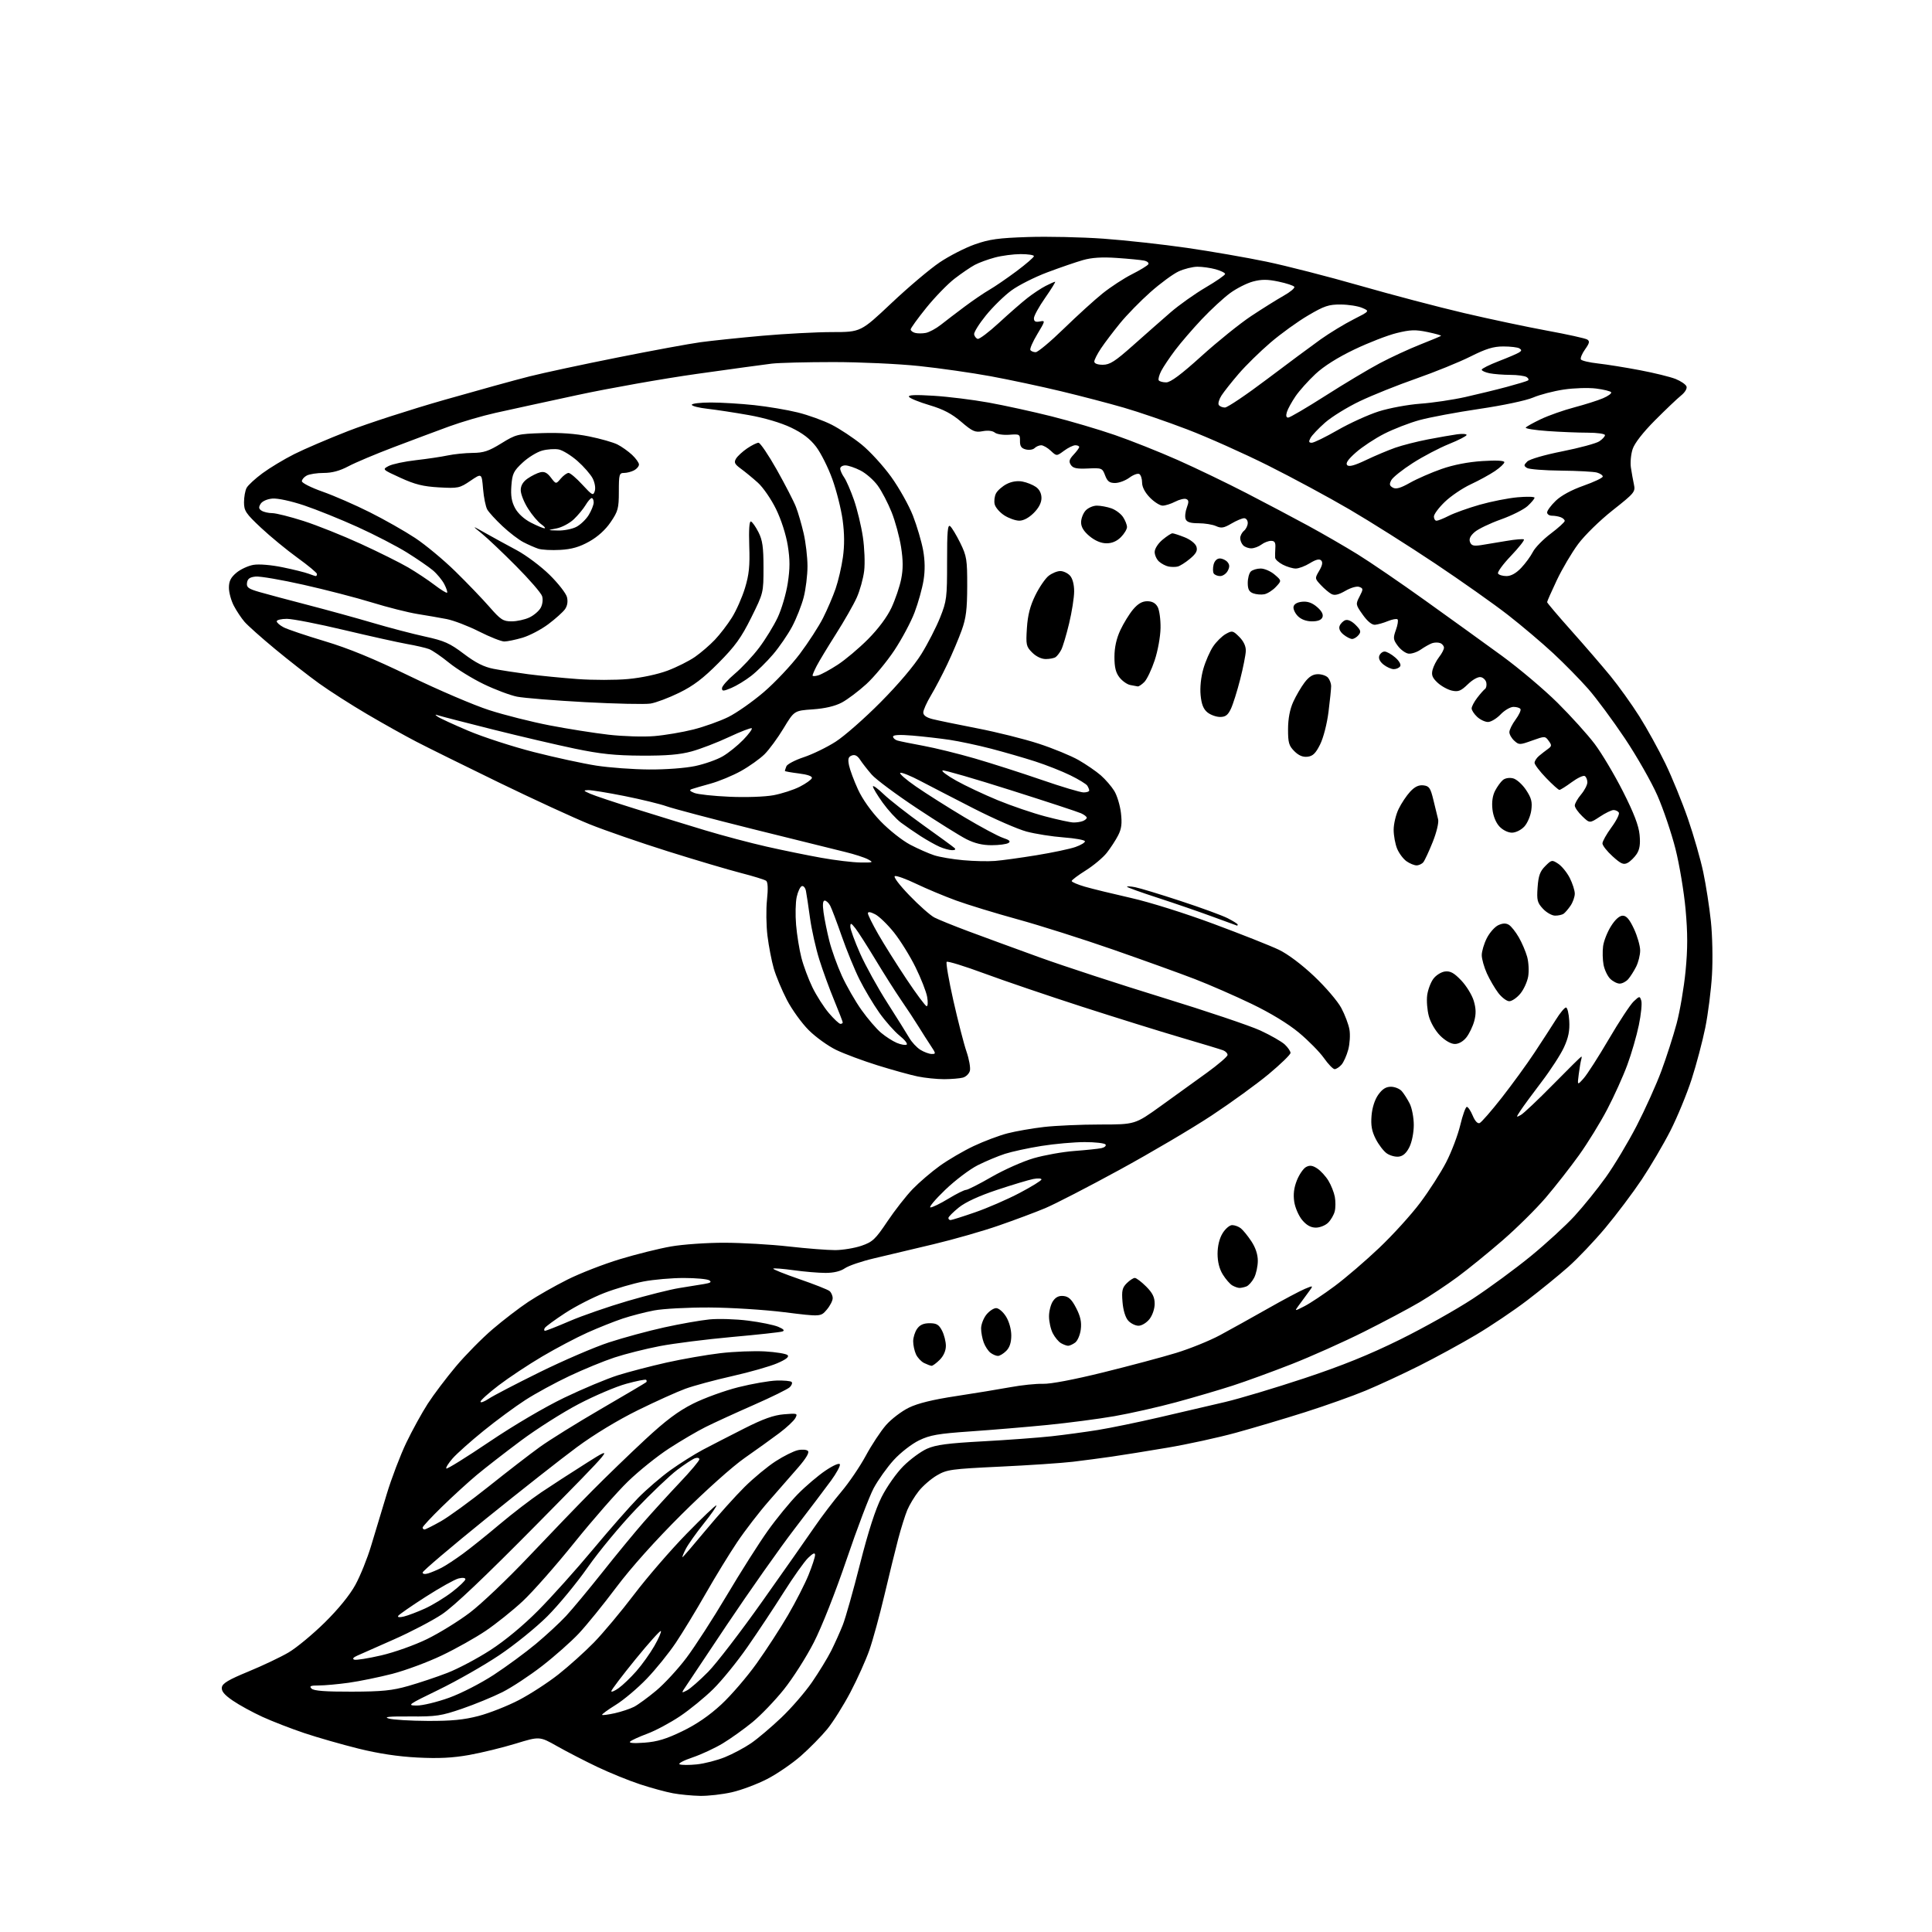 <?xml version="1.0" encoding="UTF-8" standalone="no"?>
<svg 
  version="1.1" 
  xmlns="http://www.w3.org/2000/svg" 
  xmlns:xlink="http://www.w3.org/1999/xlink" 
  xmlns:svg="http://www.w3.org/2000/svg"
  xmlns:rdf="http://www.w3.org/1999/02/22-rdf-syntax-ns#"
  xmlns:cc="http://creativecommons.org/ns#"
  xmlns:dc="http://purl.org/dc/elements/1.1/"
  viewBox="0 0 768 768"
  width="768"
  height="768"
>
<style>svg {background-color: white; }</style>"
<path stroke="none" fill="black" fill-rule="evenodd" d="M278.30,713.89C275.11,713.83 270.25,713.36 267.50,712.85C264.75,712.35 258.90,710.75 254.50,709.31C250.10,707.87 242.45,704.76 237.50,702.41C232.55,700.05 225.35,696.34 221.50,694.16C214.50,690.20 214.50,690.20 205.00,693.11C199.78,694.71 191.45,696.74 186.50,697.63C179.93,698.80 174.39,699.08 166.00,698.65C158.30,698.26 150.53,697.09 142.50,695.10C135.90,693.46 126.22,690.69 121.00,688.94C115.78,687.19 108.27,684.28 104.33,682.48C100.38,680.67 95.07,677.77 92.52,676.01C89.14,673.69 87.97,672.26 88.19,670.75C88.43,669.15 90.86,667.71 98.77,664.45C104.42,662.12 111.61,658.71 114.74,656.86C117.88,655.01 124.32,649.67 129.07,645.00C134.51,639.64 139.02,634.10 141.27,630.00C143.23,626.42 146.04,619.45 147.52,614.50C149.01,609.55 151.79,600.33 153.71,594.00C155.62,587.67 159.14,578.45 161.51,573.50C163.89,568.55 167.73,561.58 170.04,558.00C172.35,554.42 177.38,547.77 181.21,543.20C185.04,538.64 191.63,531.96 195.84,528.37C200.05,524.77 206.43,519.88 210.00,517.51C213.57,515.14 220.58,511.15 225.57,508.66C230.55,506.16 239.93,502.51 246.41,500.55C252.89,498.58 262.03,496.31 266.73,495.49C271.42,494.67 280.94,494.00 287.88,494.01C294.82,494.02 306.35,494.68 313.50,495.49C320.65,496.30 328.98,496.95 332.00,496.94C335.02,496.92 339.73,496.14 342.45,495.21C346.89,493.68 347.97,492.66 352.77,485.50C355.72,481.10 360.25,475.32 362.82,472.66C365.39,470.00 370.24,465.85 373.59,463.44C376.94,461.03 383.01,457.48 387.09,455.56C391.16,453.64 397.20,451.37 400.50,450.52C403.80,449.67 410.32,448.53 415.00,447.99C419.68,447.46 429.73,447.01 437.35,447.01C451.20,447.00 451.20,447.00 461.35,439.71C466.93,435.70 475.20,429.74 479.72,426.46C484.25,423.18 487.96,419.99 487.97,419.36C487.99,418.73 487.21,417.91 486.25,417.53C485.29,417.15 477.75,414.87 469.50,412.45C461.25,410.03 443.48,404.49 430.00,400.14C416.52,395.78 399.08,389.85 391.24,386.95C383.40,384.05 376.69,381.98 376.32,382.35C375.96,382.71 377.15,389.65 378.98,397.76C380.81,405.86 383.15,414.98 384.19,418.00C385.23,421.02 385.84,424.46 385.55,425.63C385.26,426.80 384.00,428.03 382.76,428.37C381.52,428.70 378.16,428.98 375.30,428.99C372.44,428.99 367.71,428.51 364.80,427.91C361.88,427.31 354.72,425.32 348.87,423.50C343.03,421.68 335.60,418.91 332.37,417.35C329.14,415.78 324.24,412.26 321.48,409.50C318.72,406.75 314.82,401.35 312.82,397.50C310.82,393.65 308.47,388.02 307.59,385.00C306.72,381.98 305.59,376.12 305.08,372.00C304.58,367.88 304.49,361.45 304.89,357.71C305.36,353.28 305.24,350.65 304.56,350.13C303.98,349.69 299.45,348.29 294.50,347.02C289.55,345.75 276.50,341.88 265.50,338.42C254.50,334.96 240.50,330.12 234.39,327.66C228.28,325.20 212.08,317.74 198.39,311.09C184.70,304.43 169.90,297.12 165.50,294.83C161.10,292.55 152.32,287.65 146.00,283.93C139.68,280.22 131.07,274.71 126.88,271.70C122.69,268.68 114.81,262.53 109.38,258.03C103.95,253.54 98.46,248.65 97.20,247.18C95.93,245.71 94.01,242.83 92.95,240.79C91.88,238.75 91.00,235.53 91.00,233.63C91.00,231.03 91.73,229.56 93.97,227.68C95.60,226.31 98.65,224.90 100.75,224.54C102.99,224.16 107.82,224.57 112.38,225.51C116.67,226.39 121.29,227.54 122.66,228.06C124.02,228.58 125.33,229.00 125.57,229.00C125.80,229.00 126.00,228.62 126.00,228.16C126.00,227.70 122.51,224.80 118.25,221.72C113.99,218.64 107.46,213.27 103.75,209.79C97.71,204.13 97.00,203.07 97.00,199.67C97.00,197.58 97.46,195.00 98.03,193.94C98.60,192.88 101.44,190.26 104.34,188.12C107.25,185.97 112.93,182.55 116.96,180.52C121.00,178.49 130.64,174.36 138.40,171.34C146.15,168.32 163.30,162.77 176.50,159.00C189.70,155.23 205.00,151.00 210.50,149.62C216.00,148.23 231.75,144.85 245.50,142.11C259.25,139.36 274.10,136.63 278.50,136.03C282.90,135.43 293.93,134.28 303.00,133.47C312.07,132.67 324.60,132.01 330.83,132.01C342.16,132.00 342.16,132.00 354.39,120.47C361.12,114.12 369.74,106.84 373.56,104.28C377.37,101.72 383.64,98.51 387.49,97.15C393.30,95.10 396.93,94.60 408.65,94.22C416.43,93.96 429.93,94.26 438.65,94.88C447.37,95.51 462.29,97.15 471.81,98.53C481.33,99.91 495.56,102.38 503.44,104.02C511.31,105.66 528.05,109.95 540.63,113.56C553.21,117.17 571.83,122.07 582.00,124.45C592.17,126.83 607.05,129.98 615.05,131.45C623.05,132.92 630.20,134.50 630.94,134.96C632.02,135.63 631.85,136.41 630.08,138.89C628.87,140.59 628.13,142.40 628.43,142.89C628.74,143.39 631.81,144.11 635.25,144.49C638.69,144.87 646.17,146.07 651.89,147.16C657.60,148.24 663.97,149.81 666.06,150.64C668.14,151.47 670.10,152.81 670.40,153.60C670.73,154.45 669.82,155.96 668.23,157.24C666.73,158.45 662.06,162.89 657.86,167.11C653.11,171.89 649.76,176.19 649.00,178.51C648.32,180.56 648.01,183.87 648.31,185.87C648.60,187.86 649.15,190.88 649.51,192.57C650.15,195.50 649.75,195.98 641.08,202.83C635.98,206.86 629.95,212.75 627.35,216.25C624.79,219.69 620.97,226.17 618.85,230.65C616.73,235.13 615.00,239.05 615.00,239.36C615.00,239.66 619.33,244.77 624.63,250.71C629.92,256.64 636.93,264.77 640.21,268.77C643.48,272.77 648.64,279.97 651.67,284.77C654.70,289.57 659.35,298.00 662.01,303.50C664.67,309.00 668.71,318.90 670.99,325.50C673.27,332.10 676.01,341.64 677.07,346.69C678.14,351.75 679.50,360.52 680.10,366.19C680.71,371.92 680.90,381.39 680.54,387.50C680.19,393.55 678.99,402.98 677.89,408.46C676.78,413.94 674.33,423.20 672.44,429.04C670.55,434.88 666.76,444.07 664.02,449.47C661.27,454.86 656.14,463.60 652.61,468.89C649.08,474.17 642.58,482.81 638.17,488.08C633.76,493.35 627.08,500.38 623.32,503.69C619.57,507.01 612.23,512.98 607.00,516.97C601.77,520.96 592.66,527.09 586.75,530.60C580.84,534.11 570.66,539.66 564.12,542.94C557.58,546.22 548.02,550.65 542.87,552.79C537.71,554.94 526.88,558.79 518.79,561.36C510.70,563.93 498.32,567.61 491.29,569.54C484.25,571.47 471.98,574.15 464.00,575.49C456.02,576.84 446.12,578.43 442.00,579.02C437.88,579.62 430.90,580.54 426.50,581.07C422.10,581.59 409.09,582.47 397.59,583.01C378.05,583.94 376.39,584.17 372.43,586.49C370.10,587.85 366.85,590.67 365.21,592.74C363.57,594.81 361.53,598.19 360.66,600.26C359.80,602.33 358.17,607.51 357.05,611.76C355.93,616.02 353.46,626.07 351.57,634.09C349.67,642.12 346.98,651.95 345.59,655.93C344.20,659.92 340.80,667.47 338.04,672.72C335.28,677.96 331.13,684.56 328.82,687.38C326.51,690.19 321.80,694.98 318.37,698.00C314.93,701.02 308.88,705.17 304.93,707.20C300.97,709.24 294.67,711.60 290.92,712.45C287.17,713.30 281.49,713.95 278.30,713.89zM277.00,701.37C280.02,701.06 285.05,699.77 288.17,698.50C291.29,697.24 295.98,694.73 298.59,692.94C301.21,691.14 306.59,686.58 310.56,682.81C314.54,679.04 320.02,672.70 322.76,668.73C325.50,664.75 328.93,659.15 330.38,656.27C331.83,653.39 333.91,648.75 335.02,645.96C336.12,643.17 339.21,632.23 341.88,621.67C345.15,608.78 347.97,600.03 350.45,595.10C352.52,591.00 356.33,585.58 359.09,582.82C361.81,580.10 366.05,576.98 368.51,575.89C372.05,574.33 376.73,573.71 390.75,572.95C400.51,572.42 412.77,571.51 418.00,570.94C423.23,570.36 431.55,569.23 436.50,568.43C441.45,567.63 452.48,565.36 461.00,563.38C469.52,561.41 481.23,558.68 487.00,557.32C492.77,555.96 506.95,551.71 518.50,547.88C533.54,542.88 544.32,538.52 556.50,532.51C565.85,527.90 578.90,520.57 585.50,516.24C592.10,511.90 602.46,504.29 608.53,499.32C614.59,494.35 622.41,487.19 625.89,483.39C629.38,479.60 634.97,472.68 638.32,468.00C641.67,463.32 647.20,454.10 650.61,447.50C654.01,440.90 658.43,431.10 660.42,425.72C662.42,420.34 665.14,411.87 666.48,406.89C667.81,401.91 669.41,392.51 670.04,386.00C670.90,377.11 670.90,370.99 670.04,361.46C669.40,354.48 667.60,343.67 666.03,337.45C664.45,331.22 661.24,321.71 658.88,316.31C656.52,310.91 650.67,300.65 645.89,293.50C641.10,286.35 634.56,277.51 631.34,273.85C628.13,270.19 621.90,263.85 617.50,259.75C613.10,255.66 605.00,248.79 599.50,244.50C594.00,240.21 580.95,230.99 570.50,224.01C560.05,217.03 544.75,207.37 536.50,202.54C528.25,197.71 513.62,189.82 504.00,185.01C494.38,180.20 479.98,173.77 472.00,170.72C464.02,167.66 452.68,163.77 446.79,162.07C440.90,160.36 429.65,157.42 421.79,155.53C413.93,153.64 401.35,150.96 393.84,149.57C386.33,148.19 373.51,146.36 365.34,145.50C357.18,144.64 341.85,143.93 331.28,143.93C320.71,143.93 309.68,144.21 306.78,144.55C303.88,144.90 290.48,146.73 277.00,148.63C263.52,150.53 242.15,154.32 229.50,157.04C216.85,159.77 202.22,162.95 197.00,164.12C191.78,165.28 183.45,167.72 178.50,169.53C173.55,171.34 163.64,175.05 156.48,177.77C149.31,180.49 141.22,183.90 138.48,185.36C135.09,187.16 131.99,188.00 128.69,188.00C126.04,188.00 123.00,188.47 121.93,189.04C120.87,189.60 120.00,190.62 120.00,191.30C120.00,191.98 123.71,193.85 128.25,195.45C132.79,197.05 141.22,200.73 147.00,203.63C152.78,206.52 160.88,211.12 165.00,213.84C169.12,216.56 176.33,222.55 181.02,227.15C185.71,231.74 191.80,238.09 194.56,241.25C199.03,246.37 200.00,247.00 203.39,247.00C205.48,247.00 208.66,246.30 210.45,245.45C212.25,244.60 214.27,242.86 214.96,241.57C215.68,240.23 215.91,238.28 215.49,236.97C215.09,235.72 210.43,230.33 205.13,225.01C199.84,219.68 193.70,213.86 191.50,212.08C187.50,208.83 187.50,208.83 193.00,211.93C196.03,213.63 201.59,216.68 205.38,218.70C209.16,220.73 215.05,225.14 218.47,228.51C221.89,231.88 225.00,235.86 225.38,237.36C225.81,239.10 225.54,240.82 224.61,242.15C223.81,243.28 220.84,245.96 218.00,248.09C215.16,250.23 210.54,252.65 207.74,253.49C204.93,254.32 201.66,255.00 200.46,255.00C199.27,255.00 194.75,253.21 190.42,251.02C186.09,248.83 180.28,246.61 177.52,246.08C174.76,245.55 169.52,244.64 165.87,244.06C162.22,243.47 154.13,241.43 147.89,239.51C141.65,237.59 129.40,234.42 120.67,232.46C111.94,230.49 103.38,229.03 101.65,229.19C99.30,229.42 98.42,230.05 98.19,231.66C97.93,233.50 98.69,234.06 103.19,235.36C106.11,236.20 114.80,238.52 122.50,240.52C130.20,242.52 141.79,245.71 148.26,247.62C154.72,249.53 164.03,251.97 168.95,253.04C176.61,254.71 178.81,255.69 184.38,259.91C189.08,263.47 192.35,265.12 196.19,265.87C199.11,266.43 205.32,267.40 210.00,268.01C214.68,268.62 223.50,269.49 229.62,269.94C235.73,270.38 244.78,270.38 249.72,269.92C255.01,269.43 261.44,268.06 265.36,266.59C269.03,265.21 273.93,262.75 276.26,261.13C278.59,259.51 282.14,256.46 284.15,254.34C286.16,252.23 289.22,248.25 290.94,245.50C292.67,242.75 295.01,237.47 296.14,233.76C297.77,228.40 298.12,224.97 297.84,217.01C297.63,210.64 297.86,207.11 298.50,207.30C299.05,207.47 300.40,209.38 301.50,211.55C303.11,214.73 303.50,217.48 303.50,225.59C303.50,235.66 303.49,235.71 298.62,245.52C294.64,253.53 292.24,256.86 285.62,263.53C279.51,269.68 275.64,272.62 270.00,275.38C265.88,277.40 260.75,279.33 258.60,279.68C256.46,280.03 244.76,279.77 232.60,279.12C220.45,278.46 208.25,277.48 205.50,276.93C202.75,276.37 196.79,274.13 192.26,271.94C187.73,269.75 181.53,265.92 178.48,263.44C175.43,260.96 171.87,258.52 170.57,258.03C169.26,257.53 165.34,256.62 161.85,256.01C158.36,255.39 147.09,252.89 136.81,250.45C126.54,248.00 116.30,246.00 114.06,246.00C111.83,246.00 110.00,246.44 110.00,246.97C110.00,247.51 111.26,248.60 112.79,249.39C114.33,250.19 121.64,252.65 129.04,254.87C138.57,257.72 148.49,261.80 163.00,268.83C174.28,274.30 188.45,280.36 194.50,282.30C200.55,284.25 211.35,286.97 218.50,288.35C225.65,289.73 236.20,291.40 241.94,292.06C247.69,292.72 255.85,292.97 260.09,292.61C264.33,292.26 271.33,291.07 275.65,289.98C279.97,288.88 286.20,286.66 289.50,285.03C292.80,283.40 299.14,278.95 303.60,275.14C308.05,271.33 314.48,264.51 317.90,259.98C321.31,255.45 325.49,248.99 327.19,245.63C328.89,242.26 331.13,237.03 332.17,234.00C333.22,230.98 334.52,225.38 335.06,221.57C335.73,216.82 335.70,212.12 334.96,206.69C334.36,202.32 332.51,194.99 330.85,190.41C329.20,185.83 326.29,180.05 324.41,177.58C321.98,174.41 319.05,172.17 314.41,169.95C310.39,168.04 303.88,166.11 297.67,165.01C292.07,164.02 284.69,162.89 281.25,162.50C277.81,162.12 275.00,161.40 275.00,160.90C275.00,160.41 278.39,160.00 282.54,160.00C286.69,160.00 294.45,160.47 299.79,161.04C305.13,161.61 312.93,162.92 317.12,163.96C321.30,164.99 327.38,167.19 330.62,168.84C333.85,170.49 339.20,174.03 342.50,176.71C345.80,179.38 351.08,185.16 354.24,189.54C357.40,193.92 361.30,200.88 362.91,205.00C364.51,209.12 366.33,215.28 366.95,218.69C367.70,222.86 367.76,226.76 367.12,230.69C366.61,233.88 365.01,239.61 363.57,243.41C362.14,247.22 358.50,254.03 355.49,258.56C352.48,263.08 347.48,269.10 344.38,271.94C341.27,274.77 336.88,278.08 334.62,279.28C331.91,280.71 327.97,281.64 323.11,281.98C315.72,282.50 315.72,282.50 311.49,289.50C309.17,293.35 305.75,298.00 303.91,299.83C302.06,301.65 297.84,304.66 294.53,306.50C291.21,308.34 285.80,310.58 282.50,311.49C279.20,312.40 275.82,313.38 275.00,313.67C273.89,314.06 274.16,314.47 276.00,315.21C277.38,315.77 283.68,316.45 290.00,316.72C296.57,317.01 304.07,316.75 307.50,316.11C310.80,315.49 315.49,313.97 317.92,312.73C320.36,311.48 322.52,309.94 322.73,309.31C322.97,308.58 321.06,307.90 317.56,307.46C314.50,307.08 312.00,306.63 312.00,306.47C312.00,306.30 312.26,305.48 312.59,304.63C312.91,303.79 316.03,302.15 319.53,300.99C323.02,299.83 328.72,297.06 332.19,294.83C335.66,292.61 343.70,285.55 350.05,279.14C357.11,272.03 363.42,264.58 366.26,259.99C368.82,255.86 372.17,249.33 373.70,245.49C376.33,238.91 376.49,237.61 376.48,223.32C376.46,211.31 376.72,208.35 377.71,209.17C378.39,209.74 380.20,212.75 381.73,215.85C384.27,221.04 384.50,222.43 384.48,233.00C384.46,242.23 384.03,245.69 382.30,250.51C381.11,253.82 378.54,259.90 376.58,264.01C374.63,268.13 371.68,273.75 370.03,276.50C368.38,279.25 367.03,282.27 367.02,283.21C367.01,284.36 368.23,285.23 370.75,285.87C372.81,286.39 380.80,288.03 388.50,289.53C396.20,291.02 407.17,293.76 412.88,295.62C418.59,297.48 425.74,300.42 428.77,302.15C431.80,303.89 435.77,306.62 437.60,308.22C439.43,309.83 441.83,312.60 442.93,314.39C444.04,316.18 445.23,320.12 445.59,323.14C446.08,327.38 445.83,329.44 444.48,332.07C443.52,333.96 441.48,337.07 439.97,339.00C438.45,340.93 434.69,344.07 431.62,346.00C428.54,347.93 426.02,349.82 426.01,350.22C426.01,350.62 428.36,351.63 431.25,352.47C434.14,353.31 442.35,355.31 449.50,356.93C456.97,358.61 471.02,363.02 482.50,367.29C493.50,371.38 505.14,375.99 508.36,377.54C511.90,379.23 517.47,383.41 522.41,388.09C526.91,392.34 531.75,398.00 533.17,400.66C534.60,403.32 536.06,407.18 536.42,409.24C536.79,411.29 536.57,414.89 535.95,417.24C535.32,419.58 534.11,422.29 533.25,423.25C532.39,424.21 531.17,425.00 530.54,425.00C529.90,425.00 527.99,423.02 526.28,420.59C524.57,418.17 520.10,413.63 516.34,410.50C512.03,406.92 505.06,402.68 497.50,399.04C490.90,395.86 480.77,391.44 475.00,389.21C469.23,386.98 454.60,381.71 442.50,377.49C430.40,373.28 413.30,367.85 404.50,365.44C395.70,363.02 384.68,359.65 380.02,357.95C375.35,356.24 368.26,353.27 364.25,351.35C360.24,349.42 356.41,348.03 355.73,348.26C355.02,348.50 357.46,351.74 361.50,355.93C365.35,359.93 369.82,363.88 371.43,364.72C373.05,365.56 379.12,368.02 384.93,370.19C390.74,372.36 403.49,377.03 413.26,380.57C423.03,384.10 445.08,391.31 462.26,396.59C479.44,401.87 496.87,407.74 500.98,409.63C505.09,411.53 509.48,414.04 510.73,415.21C511.98,416.39 513.00,417.89 513.00,418.55C513.00,419.21 509.12,422.98 504.38,426.93C499.64,430.88 489.40,438.31 481.63,443.44C473.86,448.57 457.38,458.29 445.00,465.04C432.62,471.80 419.35,478.64 415.50,480.26C411.65,481.88 403.32,484.99 397.00,487.18C390.68,489.38 378.98,492.72 371.00,494.62C363.02,496.53 352.45,499.03 347.50,500.20C342.55,501.36 337.31,503.14 335.85,504.16C334.13,505.35 331.42,506.00 328.17,506.00C325.41,506.00 319.69,505.52 315.47,504.93C311.25,504.35 307.61,504.06 307.37,504.30C307.13,504.54 311.79,506.41 317.72,508.46C323.65,510.50 329.06,512.64 329.75,513.21C330.44,513.78 331.00,515.06 331.00,516.07C331.00,517.07 329.93,519.13 328.62,520.66C326.24,523.43 326.24,523.43 311.83,521.63C303.91,520.64 290.47,519.79 281.97,519.75C273.45,519.71 263.58,520.24 260.00,520.92C256.43,521.60 250.80,523.06 247.50,524.16C244.20,525.26 237.90,527.77 233.50,529.74C229.10,531.71 221.00,535.99 215.50,539.24C210.00,542.49 202.24,547.64 198.25,550.68C194.26,553.72 191.00,556.66 191.00,557.20C191.00,557.75 192.46,557.22 194.25,556.03C196.04,554.83 205.15,550.09 214.50,545.48C223.85,540.87 236.22,535.54 242.00,533.64C247.78,531.75 257.68,529.06 264.00,527.67C270.32,526.27 278.43,524.85 282.00,524.49C285.57,524.14 292.49,524.35 297.36,524.97C302.23,525.58 307.63,526.69 309.36,527.42C311.54,528.35 312.04,528.92 311.00,529.29C310.18,529.58 301.18,530.56 291.00,531.47C280.82,532.39 267.89,534.02 262.26,535.10C256.64,536.18 248.54,538.22 244.26,539.63C239.99,541.04 231.92,544.35 226.33,547.00C220.73,549.64 212.86,553.93 208.83,556.53C204.80,559.13 197.33,564.63 192.24,568.76C187.14,572.89 181.60,577.83 179.92,579.74C178.25,581.65 177.12,583.46 177.42,583.76C177.72,584.06 185.41,579.28 194.51,573.14C204.30,566.54 216.47,559.38 224.34,555.59C231.65,552.08 241.21,548.08 245.57,546.70C249.93,545.33 258.68,543.05 265.00,541.63C271.32,540.22 280.93,538.55 286.35,537.91C291.77,537.27 299.77,536.96 304.14,537.21C308.50,537.47 312.53,538.13 313.09,538.69C313.78,539.38 312.44,540.42 308.93,541.93C306.08,543.16 298.05,545.45 291.08,547.02C284.11,548.59 275.72,550.85 272.45,552.05C269.18,553.24 260.65,557.09 253.50,560.61C245.57,564.52 236.15,570.23 229.34,575.26C223.20,579.79 206.89,592.63 193.09,603.78C179.29,614.94 168.00,624.53 168.00,625.10C168.00,625.71 168.92,625.85 170.25,625.44C171.49,625.06 173.85,624.06 175.50,623.22C177.15,622.38 180.97,619.87 184.00,617.65C187.03,615.43 193.61,610.15 198.62,605.92C203.64,601.69 211.07,595.99 215.12,593.25C219.18,590.52 227.45,585.16 233.50,581.35C244.50,574.42 244.50,574.42 213.57,605.76C192.63,626.96 180.39,638.58 175.67,641.72C171.84,644.26 163.26,648.75 156.60,651.69C149.95,654.63 143.38,657.54 142.00,658.15C140.40,658.86 139.98,659.43 140.82,659.74C141.55,660.00 146.36,659.24 151.51,658.05C156.73,656.84 164.79,653.98 169.69,651.59C174.54,649.23 182.20,644.51 186.72,641.09C191.25,637.68 201.82,627.62 210.22,618.74C218.63,609.86 230.00,598.05 235.50,592.51C241.00,586.96 250.45,577.83 256.50,572.21C264.65,564.65 269.57,560.96 275.50,557.98C279.90,555.77 288.00,552.82 293.50,551.44C299.00,550.06 305.86,548.87 308.74,548.79C311.62,548.71 314.30,548.96 314.68,549.35C315.07,549.73 314.73,550.67 313.94,551.44C313.15,552.20 306.65,555.40 299.50,558.54C292.35,561.68 283.80,565.60 280.50,567.25C277.20,568.89 270.68,572.72 266.00,575.76C261.32,578.79 253.96,584.70 249.64,588.89C245.31,593.07 235.73,604.02 228.33,613.20C220.94,622.39 211.66,632.91 207.70,636.58C203.74,640.26 197.17,645.51 193.09,648.27C189.02,651.02 181.14,655.44 175.59,658.08C170.04,660.73 161.20,664.01 155.96,665.37C150.71,666.72 142.91,668.32 138.63,668.92C134.36,669.51 129.00,670.00 126.73,670.00C123.42,670.00 122.85,670.25 123.85,671.25C124.74,672.14 129.34,672.49 139.80,672.46C151.93,672.43 155.87,672.03 162.33,670.19C166.64,668.96 173.62,666.63 177.83,665.00C182.05,663.37 189.74,659.30 194.92,655.95C200.78,652.16 207.98,646.19 213.95,640.18C219.24,634.85 229.00,623.98 235.64,616.00C242.29,608.02 250.43,598.76 253.72,595.40C257.02,592.05 262.78,587.10 266.53,584.40C270.29,581.71 276.09,578.05 279.43,576.28C282.77,574.52 290.14,570.73 295.81,567.86C303.42,564.01 307.56,562.54 311.66,562.20C316.94,561.76 317.16,561.83 316.16,563.71C315.58,564.79 312.72,567.47 309.80,569.66C306.89,571.85 300.68,576.31 296.01,579.57C291.12,582.99 280.49,592.50 270.94,602.00C260.47,612.42 250.91,623.10 244.97,631.00C239.81,637.88 233.09,646.15 230.04,649.39C226.99,652.62 220.46,658.41 215.51,662.24C210.57,666.08 203.47,670.75 199.73,672.64C195.98,674.52 188.78,677.49 183.71,679.23C175.37,682.09 173.42,682.39 163.00,682.32C154.76,682.26 152.35,682.49 154.50,683.14C156.15,683.63 163.12,684.06 170.00,684.09C179.52,684.13 184.36,683.66 190.29,682.11C194.57,680.98 201.75,678.15 206.25,675.81C210.75,673.47 217.82,668.88 221.97,665.61C226.11,662.34 232.47,656.63 236.09,652.92C239.71,649.21 246.90,640.62 252.05,633.84C257.20,627.05 266.57,616.21 272.87,609.75C279.17,603.29 284.53,598.19 284.76,598.43C285.00,598.67 282.73,601.93 279.72,605.68C276.72,609.43 273.51,613.96 272.60,615.75C271.69,617.54 271.11,619.00 271.30,619.00C271.50,619.00 275.67,614.16 280.57,608.25C285.48,602.34 292.42,594.61 296.00,591.07C299.57,587.53 305.11,582.95 308.30,580.89C311.49,578.82 315.47,576.84 317.15,576.47C318.83,576.10 320.63,576.23 321.17,576.77C321.80,577.40 320.43,579.71 317.32,583.31C314.67,586.38 309.41,592.40 305.63,596.69C301.86,600.99 296.20,608.33 293.06,613.00C289.92,617.67 284.27,626.90 280.51,633.50C276.75,640.10 271.42,648.88 268.66,653.00C265.90,657.12 260.69,663.58 257.07,667.34C253.46,671.10 247.91,675.78 244.73,677.74C241.56,679.70 239.14,681.48 239.35,681.69C239.56,681.90 241.87,681.59 244.47,681.01C247.07,680.42 250.48,679.28 252.05,678.48C253.61,677.67 257.56,674.79 260.82,672.07C264.08,669.36 269.51,663.47 272.88,659.00C276.25,654.52 283.47,643.35 288.91,634.18C294.35,625.01 301.66,613.49 305.15,608.59C308.64,603.68 314.04,597.09 317.15,593.93C320.26,590.77 325.21,586.56 328.15,584.58C331.29,582.47 333.65,581.45 333.87,582.11C334.07,582.72 332.50,585.62 330.37,588.54C328.24,591.46 321.73,600.07 315.89,607.68C310.06,615.28 297.91,632.52 288.89,645.98C279.88,659.44 272.12,671.07 271.65,671.82C270.95,672.95 271.20,672.96 273.15,671.92C274.44,671.23 278.20,667.93 281.50,664.59C284.80,661.24 294.51,648.60 303.07,636.50C311.64,624.40 320.96,611.12 323.78,607.00C326.60,602.88 331.39,596.58 334.43,593.00C337.46,589.42 341.85,582.97 344.17,578.67C346.50,574.36 350.12,568.87 352.23,566.47C354.34,564.07 358.42,560.97 361.29,559.57C364.82,557.84 370.85,556.36 380.00,554.98C387.43,553.85 397.16,552.25 401.64,551.43C406.11,550.60 411.96,550.00 414.64,550.09C417.59,550.19 426.97,548.41 438.50,545.56C448.95,542.98 462.00,539.50 467.50,537.82C473.00,536.14 480.88,532.95 485.00,530.73C489.12,528.51 497.59,523.80 503.82,520.27C510.04,516.73 516.73,513.18 518.68,512.36C522.22,510.88 522.22,510.88 519.86,514.04C518.56,515.78 516.85,518.11 516.05,519.23C514.59,521.25 514.60,521.25 518.61,519.20C520.81,518.07 526.19,514.49 530.56,511.24C534.93,507.99 542.90,501.15 548.27,496.04C553.65,490.94 560.97,482.88 564.53,478.13C568.10,473.38 572.76,466.12 574.88,462.00C577.01,457.88 579.52,451.24 580.48,447.25C581.43,443.26 582.61,440.00 583.09,440.00C583.58,440.00 584.63,441.57 585.43,443.49C586.34,445.67 587.38,446.77 588.19,446.43C588.91,446.12 592.88,441.57 597.00,436.31C601.12,431.04 606.98,423.00 610.00,418.42C613.02,413.85 616.85,407.95 618.50,405.31C620.15,402.66 621.95,400.50 622.50,400.50C623.05,400.50 623.64,402.88 623.80,405.79C624.03,409.72 623.49,412.43 621.72,416.29C620.41,419.16 616.42,425.32 612.85,430.00C609.29,434.68 605.52,439.80 604.47,441.40C602.60,444.26 602.60,444.29 604.54,443.23C605.62,442.65 611.40,437.18 617.40,431.08C623.39,424.99 628.44,420.00 628.62,420.00C628.79,420.00 628.76,420.56 628.55,421.25C628.34,421.94 627.90,424.52 627.58,427.00C627.00,431.50 627.00,431.50 629.52,428.67C630.91,427.12 635.41,420.11 639.52,413.10C643.63,406.09 648.08,399.33 649.40,398.09C651.75,395.89 651.83,395.88 652.44,397.80C652.78,398.89 652.35,403.24 651.47,407.48C650.60,411.72 648.53,418.86 646.87,423.34C645.22,427.83 641.63,435.77 638.89,441.00C636.16,446.23 631.12,454.40 627.71,459.16C624.29,463.93 618.35,471.52 614.50,476.04C610.65,480.55 602.86,488.25 597.19,493.16C591.53,498.06 583.51,504.57 579.38,507.62C575.25,510.67 568.47,515.18 564.32,517.64C560.16,520.10 550.18,525.40 542.13,529.43C534.08,533.46 521.20,539.22 513.50,542.24C505.80,545.26 495.23,549.12 490.00,550.81C484.77,552.50 474.65,555.48 467.50,557.42C460.35,559.36 449.32,561.85 443.00,562.95C436.68,564.05 424.75,565.61 416.50,566.43C408.25,567.25 394.52,568.40 386.00,568.99C372.85,569.90 369.71,570.45 365.31,572.58C362.42,573.98 357.98,577.43 355.29,580.37C352.64,583.28 349.04,588.33 347.29,591.60C345.55,594.88 340.70,607.62 336.53,619.93C332.09,632.99 326.67,646.71 323.50,652.90C320.52,658.73 315.16,667.14 311.60,671.58C308.04,676.03 302.42,681.88 299.11,684.59C295.80,687.30 290.51,691.09 287.35,693.00C284.20,694.91 278.74,697.44 275.23,698.63C271.71,699.81 269.43,701.04 270.17,701.35C270.90,701.67 273.98,701.68 277.00,701.37zM256.18,692.74C261.27,692.36 264.85,691.28 271.24,688.18C276.87,685.46 281.95,681.97 286.73,677.55C290.64,673.93 296.96,666.58 300.78,661.23C304.60,655.88 310.22,647.23 313.26,642.00C316.31,636.77 319.97,629.61 321.40,626.08C322.83,622.55 324.00,618.97 324.00,618.14C324.00,617.06 323.21,617.39 321.25,619.28C319.74,620.74 315.35,626.92 311.50,633.02C307.65,639.12 301.17,648.89 297.09,654.74C293.02,660.59 286.91,668.10 283.52,671.43C280.14,674.77 274.18,679.64 270.28,682.25C266.39,684.85 260.57,687.97 257.35,689.16C254.13,690.36 251.05,691.76 250.50,692.29C249.86,692.90 251.92,693.06 256.18,692.74zM165.70,677.98C168.01,677.99 173.78,676.59 178.52,674.88C183.36,673.13 191.18,669.11 196.33,665.74C201.37,662.44 208.88,656.92 213.00,653.49C217.12,650.05 222.53,645.05 225.02,642.37C227.50,639.69 234.00,631.88 239.46,625.00C244.91,618.12 252.33,609.12 255.93,605.00C259.54,600.88 265.98,593.82 270.24,589.32C274.51,584.83 278.00,580.68 278.00,580.10C278.00,579.53 277.21,579.34 276.25,579.68C275.29,580.02 272.11,582.11 269.18,584.32C266.25,586.54 258.87,593.56 252.79,599.93C246.70,606.29 238.09,616.67 233.66,623.00C229.22,629.33 221.97,638.12 217.55,642.53C213.12,646.95 204.55,653.89 198.50,657.94C192.45,662.00 181.65,668.16 174.50,671.64C162.06,677.68 161.68,677.95 165.70,677.98zM245.93,671.05C247.55,669.90 250.71,666.87 252.95,664.32C255.20,661.76 258.43,657.24 260.13,654.28C261.83,651.31 262.98,648.65 262.70,648.36C262.41,648.08 257.86,653.15 252.59,659.62C247.32,666.10 243.00,671.79 243.00,672.27C243.00,672.75 244.32,672.20 245.93,671.05zM160.60,642.58C162.20,642.19 165.96,640.76 168.96,639.40C171.97,638.03 176.80,635.08 179.71,632.84C182.62,630.59 185.00,628.31 185.00,627.77C185.00,627.19 183.86,627.07 182.25,627.47C180.74,627.85 174.86,631.13 169.19,634.77C163.52,638.40 158.62,641.81 158.29,642.33C157.93,642.92 158.83,643.02 160.60,642.58zM168.75,607.99C169.16,607.98 172.08,606.52 175.24,604.74C178.39,602.96 186.94,596.74 194.24,590.91C201.53,585.09 210.65,578.04 214.51,575.26C218.36,572.47 229.38,565.62 238.98,560.04C248.59,554.46 256.64,549.69 256.89,549.44C257.13,549.20 257.11,548.78 256.85,548.51C256.58,548.25 253.02,548.95 248.93,550.08C244.84,551.20 236.32,554.83 230.00,558.14C223.68,561.45 213.32,568.02 207.00,572.74C200.68,577.46 192.80,583.58 189.50,586.34C186.20,589.10 180.01,594.75 175.75,598.90C171.49,603.06 168.00,606.80 168.00,607.23C168.00,607.65 168.34,607.99 168.75,607.99zM370.30,542.93C369.86,542.90 368.54,542.40 367.36,541.83C366.19,541.26 364.73,539.70 364.11,538.35C363.50,537.01 363.00,534.68 363.00,533.18C363.00,531.67 363.70,529.44 364.56,528.22C365.65,526.66 367.13,526.00 369.53,526.00C372.30,526.00 373.24,526.56 374.47,528.95C375.31,530.57 376.00,533.29 376.00,535.00C376.00,536.95 375.09,539.00 373.55,540.55C372.20,541.90 370.73,542.97 370.30,542.93zM396.69,539.00C395.97,539.00 394.64,538.44 393.74,537.75C392.83,537.06 391.62,535.23 391.05,533.68C390.47,532.14 390.00,529.61 390.00,528.07C390.00,526.53 390.93,524.08 392.07,522.63C393.21,521.19 394.98,520.00 395.99,520.00C397.01,520.00 398.77,521.51 399.92,523.37C401.15,525.36 402.00,528.43 402.00,530.87C402.00,533.67 401.35,535.65 400.00,537.00C398.90,538.10 397.41,539.00 396.69,539.00zM424.56,534.97C423.98,534.95 422.71,534.48 421.75,533.92C420.79,533.36 419.32,531.60 418.50,530.00C417.67,528.40 417.00,525.38 417.00,523.27C417.00,521.17 417.72,518.42 418.60,517.17C419.71,515.57 420.99,514.98 422.85,515.19C424.85,515.42 426.07,516.61 427.81,520.00C429.51,523.29 429.99,525.56 429.63,528.46C429.36,530.65 428.34,533.01 427.38,533.71C426.41,534.42 425.14,534.99 424.56,534.97zM216.69,529.00C217.14,529.00 221.55,527.26 226.50,525.13C231.45,523.00 241.80,519.42 249.50,517.16C257.20,514.91 266.43,512.59 270.00,512.02C273.57,511.44 278.04,510.72 279.93,510.41C282.48,509.99 282.99,509.61 281.93,508.94C281.14,508.44 276.60,508.02 271.84,508.02C267.07,508.01 259.84,508.64 255.77,509.42C251.70,510.20 244.70,512.25 240.23,513.97C235.75,515.70 228.74,519.29 224.66,521.96C220.58,524.62 216.93,527.30 216.56,527.90C216.19,528.51 216.25,529.00 216.69,529.00zM452.58,527.00C451.33,527.00 449.49,526.09 448.49,524.98C447.37,523.76 446.49,520.87 446.22,517.60C445.84,513.10 446.12,511.88 447.89,510.11C449.05,508.95 450.50,508.00 451.10,508.00C451.70,508.00 453.73,509.53 455.60,511.40C458.16,513.96 459.00,515.66 459.00,518.27C459.00,520.26 458.12,522.85 456.93,524.37C455.77,525.83 453.85,527.00 452.58,527.00zM492.67,511.97C492.03,511.95 490.75,511.50 489.83,510.96C488.91,510.43 487.22,508.47 486.08,506.63C484.71,504.42 484.00,501.58 484.00,498.38C484.01,495.28 484.73,492.31 485.99,490.25C487.08,488.46 488.79,487.00 489.79,487.00C490.80,487.00 492.34,487.56 493.22,488.25C494.11,488.94 495.99,491.25 497.41,493.39C499.09,495.91 500.00,498.65 500.00,501.19C500.00,503.34 499.34,506.37 498.54,507.93C497.73,509.48 496.35,511.04 495.46,511.38C494.56,511.72 493.31,511.99 492.67,511.97zM523.09,488.00C521.08,488.00 519.39,487.07 517.65,485.00C516.26,483.34 514.83,480.07 514.48,477.72C514.04,474.75 514.36,472.14 515.54,469.19C516.48,466.85 518.12,464.47 519.19,463.90C520.65,463.12 521.75,463.26 523.61,464.48C524.98,465.38 526.97,467.55 528.04,469.30C529.12,471.06 530.27,473.96 530.61,475.74C530.94,477.53 530.93,480.13 530.58,481.52C530.24,482.91 529.06,484.94 527.97,486.03C526.89,487.11 524.69,488.00 523.09,488.00zM377.84,485.00C378.30,485.00 382.69,483.62 387.59,481.92C392.49,480.23 400.44,476.78 405.25,474.25C410.06,471.72 414.00,469.29 414.00,468.85C414.00,468.41 412.54,468.33 410.75,468.67C408.96,469.01 402.50,470.95 396.39,472.98C389.19,475.38 383.83,477.84 381.14,480.00C378.87,481.84 377.00,483.71 377.00,484.17C377.00,484.63 377.38,485.00 377.84,485.00zM369.87,479.97C370.62,479.99 373.83,478.43 377.00,476.50C380.17,474.57 383.32,473.00 384.00,473.00C384.68,473.00 389.28,470.67 394.21,467.82C399.14,464.98 406.66,461.64 410.91,460.41C415.17,459.18 422.44,457.88 427.07,457.53C431.71,457.18 436.53,456.68 437.79,456.42C439.05,456.15 439.81,455.50 439.48,454.97C439.15,454.44 435.42,454.00 431.19,454.00C426.96,454.01 419.23,454.69 414.00,455.53C408.77,456.36 402.25,457.78 399.50,458.66C396.75,459.55 391.89,461.58 388.70,463.18C385.52,464.77 379.67,469.19 375.70,473.01C371.74,476.82 369.12,479.95 369.87,479.97zM556.00,459.78C554.62,459.94 552.48,459.35 551.24,458.47C549.99,457.59 548.03,455.02 546.88,452.76C545.30,449.66 544.89,447.38 545.21,443.48C545.47,440.29 546.50,437.11 547.89,435.16C549.49,432.91 550.94,432.00 552.91,432.00C554.44,432.00 556.38,432.79 557.22,433.75C558.07,434.71 559.49,436.94 560.38,438.70C561.27,440.46 562.00,444.29 562.00,447.20C562.00,450.24 561.25,453.99 560.25,456.00C559.05,458.40 557.71,459.59 556.00,459.78zM370.35,418.97C372.08,419.00 372.06,418.79 370.03,415.75C368.84,413.96 366.66,410.54 365.18,408.15C363.71,405.75 360.60,401.03 358.27,397.65C355.95,394.27 351.33,387.00 348.02,381.50C344.70,376.00 341.10,370.38 340.02,369.00C338.31,366.84 338.04,366.75 338.02,368.36C338.01,369.39 339.76,374.18 341.90,379.02C344.05,383.85 348.92,392.69 352.74,398.65C356.55,404.62 360.47,410.89 361.46,412.59C362.44,414.29 364.43,416.42 365.87,417.32C367.32,418.21 369.33,418.96 370.35,418.97zM360.40,415.25C360.91,414.94 359.66,413.34 357.62,411.71C355.58,410.07 351.96,405.98 349.57,402.62C347.19,399.25 343.64,393.32 341.69,389.42C339.74,385.53 336.56,377.77 334.61,372.17C332.66,366.57 330.58,361.09 330.00,359.99C329.41,358.90 328.43,358.00 327.83,358.00C327.09,358.00 326.94,359.56 327.38,362.74C327.74,365.35 328.76,370.41 329.66,373.99C330.55,377.57 332.80,383.82 334.64,387.87C336.49,391.92 340.01,398.06 342.47,401.50C344.92,404.95 348.41,409.01 350.22,410.53C352.02,412.06 354.85,413.87 356.49,414.56C358.13,415.25 359.90,415.56 360.40,415.25zM578.33,415.00C576.80,415.00 574.49,413.69 572.49,411.69C570.60,409.80 568.67,406.48 567.99,403.96C567.33,401.53 567.04,397.77 567.33,395.61C567.62,393.44 568.72,390.51 569.78,389.09C570.84,387.66 572.93,386.35 574.43,386.18C576.54,385.93 578.02,386.75 580.87,389.74C582.91,391.89 585.14,395.52 585.83,397.82C586.75,400.89 586.80,403.02 586.04,405.87C585.46,408.00 584.06,410.92 582.92,412.37C581.66,413.97 579.87,415.00 578.33,415.00zM334.08,407.00C334.59,407.00 335.00,406.75 335.00,406.44C335.00,406.14 333.48,402.20 331.62,397.69C329.75,393.19 327.09,385.89 325.70,381.47C324.31,377.05 322.64,369.62 322.00,364.97C321.36,360.31 320.63,355.46 320.38,354.18C320.13,352.90 319.39,352.04 318.74,352.25C318.09,352.47 317.17,354.41 316.70,356.57C316.23,358.73 316.12,363.73 316.46,367.67C316.79,371.62 317.74,377.47 318.56,380.67C319.37,383.88 321.36,389.20 322.96,392.50C324.57,395.80 327.52,400.41 329.52,402.75C331.52,405.09 333.57,407.00 334.08,407.00zM368.36,399.98C368.84,399.99 368.92,398.31 368.55,396.25C368.18,394.19 366.11,388.90 363.94,384.50C361.78,380.10 357.93,373.90 355.40,370.72C352.87,367.54 349.49,364.27 347.90,363.45C346.03,362.48 345.00,362.34 345.00,363.05C345.00,363.66 346.84,367.38 349.10,371.33C351.35,375.27 356.42,383.33 360.35,389.23C364.28,395.13 367.89,399.97 368.36,399.98zM599.96,398.00C598.94,398.00 596.98,396.52 595.60,394.72C594.23,392.92 592.19,389.43 591.07,386.97C589.96,384.51 589.03,381.24 589.02,379.71C589.01,378.18 589.92,375.12 591.04,372.92C592.16,370.72 594.22,368.40 595.62,367.76C597.40,366.95 598.65,366.92 599.83,367.65C600.75,368.22 602.51,370.45 603.75,372.60C604.99,374.74 606.48,378.24 607.07,380.36C607.66,382.49 607.84,385.99 607.48,388.15C607.11,390.30 605.69,393.40 604.32,395.03C602.95,396.67 600.99,398.00 599.96,398.00zM643.85,391.00C642.83,391.00 641.13,390.13 640.06,389.06C638.99,387.99 637.81,385.48 637.43,383.49C637.06,381.50 636.98,378.18 637.26,376.10C637.54,374.03 638.95,370.46 640.40,368.17C642.07,365.51 643.76,364.00 645.06,364.00C646.53,364.00 647.76,365.44 649.54,369.25C650.88,372.14 651.98,375.98 651.99,377.80C652.00,379.61 651.27,382.54 650.38,384.30C649.49,386.06 648.07,388.29 647.22,389.25C646.38,390.21 644.86,391.00 643.85,391.00zM491.75,367.95C491.61,367.92 487.23,366.32 482.00,364.39C476.77,362.46 466.99,359.09 460.25,356.90C453.51,354.72 448.00,352.73 448.00,352.49C448.00,352.25 449.46,352.33 451.25,352.68C453.04,353.02 461.15,355.48 469.27,358.15C477.40,360.81 485.84,363.90 488.02,365.01C490.21,366.13 492.00,367.26 492.00,367.52C492.00,367.78 491.89,367.98 491.75,367.95zM618.20,363.98C616.94,363.99 614.76,362.76 613.35,361.25C611.09,358.81 610.85,357.84 611.22,352.71C611.55,348.12 612.18,346.36 614.25,344.30C616.77,341.77 616.95,341.74 619.42,343.36C620.82,344.28 622.88,346.80 623.99,348.97C625.09,351.14 626.00,353.96 626.00,355.24C626.00,356.51 625.24,358.67 624.31,360.03C623.38,361.39 622.14,362.83 621.56,363.23C620.98,363.64 619.47,363.98 618.20,363.98zM563.10,344.00C562.19,344.00 560.40,343.27 559.12,342.37C557.84,341.47 556.16,339.24 555.39,337.40C554.63,335.57 554.00,332.17 554.00,329.85C554.00,327.53 554.89,323.80 555.98,321.57C557.06,319.33 559.13,316.24 560.57,314.69C562.41,312.72 563.97,311.98 565.83,312.19C568.12,312.46 568.64,313.21 569.80,318.00C570.53,321.02 571.38,324.50 571.68,325.73C571.99,327.00 571.06,330.88 569.52,334.73C568.03,338.45 566.35,342.06 565.79,342.75C565.22,343.44 564.01,344.00 563.10,344.00zM647.03,342.99C645.38,343.87 644.38,343.43 641.03,340.40C638.81,338.40 637.00,336.09 637.00,335.27C637.00,334.44 638.61,331.58 640.57,328.90C642.54,326.23 643.86,323.58 643.51,323.02C643.17,322.46 642.22,322.00 641.42,322.00C640.62,322.00 638.15,323.19 635.95,324.66C631.93,327.31 631.93,327.31 628.97,324.47C627.33,322.90 626.00,320.99 626.00,320.21C626.00,319.43 627.12,317.45 628.50,315.82C629.88,314.18 631.00,312.01 631.00,310.98C631.00,309.96 630.54,308.83 629.98,308.49C629.42,308.14 627.08,309.24 624.78,310.93C622.49,312.62 620.28,314.00 619.89,314.00C619.50,314.00 617.11,311.86 614.60,309.25C612.08,306.64 610.02,303.93 610.01,303.24C610.01,302.55 610.79,301.32 611.75,300.51C612.71,299.70 614.30,298.46 615.28,297.76C616.87,296.62 616.90,296.25 615.63,294.51C614.21,292.57 614.11,292.57 609.05,294.38C604.13,296.15 603.83,296.16 601.96,294.46C600.88,293.49 600.00,291.95 600.00,291.04C600.00,290.13 601.11,287.88 602.47,286.05C603.82,284.21 604.70,282.32 604.41,281.85C604.12,281.38 602.87,281.00 601.63,281.00C600.39,281.00 598.08,282.35 596.50,284.00C594.92,285.65 592.67,287.00 591.50,287.00C590.33,287.00 588.39,286.08 587.19,284.96C585.98,283.84 585.00,282.33 585.00,281.60C585.00,280.87 586.00,278.97 587.22,277.38C588.43,275.80 589.83,274.22 590.31,273.88C590.80,273.54 591.03,272.42 590.84,271.39C590.64,270.36 589.65,269.36 588.63,269.17C587.56,268.96 585.40,270.15 583.49,272.01C580.74,274.67 579.70,275.09 577.18,274.54C575.52,274.17 572.95,272.76 571.48,271.40C569.38,269.45 568.95,268.35 569.46,266.29C569.83,264.84 571.00,262.55 572.06,261.19C573.13,259.84 574.00,258.16 574.00,257.47C574.00,256.78 573.32,255.95 572.50,255.64C571.67,255.32 570.21,255.35 569.25,255.69C568.29,256.04 566.26,257.18 564.75,258.23C563.23,259.28 561.03,259.99 559.85,259.82C558.67,259.64 556.78,258.26 555.65,256.74C553.81,254.27 553.73,253.63 554.89,250.42C555.60,248.46 555.90,246.57 555.55,246.22C555.21,245.87 553.48,246.18 551.71,246.90C549.95,247.63 547.63,248.28 546.57,248.36C545.36,248.45 543.56,246.97 541.73,244.38C538.88,240.37 538.85,240.19 540.44,237.12C541.96,234.18 541.95,233.92 540.36,233.31C539.37,232.93 537.05,233.58 534.82,234.86C532.06,236.45 530.50,236.80 529.25,236.12C528.29,235.61 526.40,234.01 525.05,232.56C522.63,229.97 522.62,229.91 524.41,226.88C525.66,224.77 525.90,223.50 525.18,222.78C524.47,222.07 523.08,222.41 520.71,223.87C518.81,225.04 516.28,226.00 515.08,226.00C513.88,226.00 511.57,225.31 509.95,224.47C508.33,223.64 506.95,222.40 506.89,221.72C506.84,221.05 506.87,219.26 506.97,217.75C507.11,215.66 506.70,215.00 505.27,215.00C504.23,215.00 502.51,215.66 501.44,216.47C500.37,217.28 498.58,217.95 497.45,217.97C496.32,217.99 494.86,217.46 494.20,216.80C493.54,216.14 493.00,214.85 493.00,213.92C493.00,213.00 493.68,211.68 494.50,211.00C495.32,210.32 496.00,208.91 496.00,207.88C496.00,206.84 495.35,206.00 494.56,206.00C493.76,206.00 491.49,206.96 489.50,208.13C486.50,209.90 485.46,210.07 483.39,209.13C482.03,208.51 478.89,208.00 476.42,208.00C473.18,208.00 471.76,207.54 471.31,206.35C470.96,205.45 471.17,203.40 471.77,201.80C472.63,199.51 472.58,198.78 471.52,198.37C470.79,198.09 468.81,198.56 467.14,199.43C465.47,200.29 463.23,201.00 462.17,201.00C461.11,201.00 458.83,199.56 457.12,197.81C455.16,195.80 454.00,193.60 454.00,191.87C454.00,190.36 453.51,188.81 452.90,188.44C452.30,188.07 450.52,188.72 448.95,189.88C447.37,191.05 444.81,192.00 443.26,192.00C441.04,192.00 440.20,191.36 439.30,188.98C438.20,186.06 437.98,185.98 432.47,186.23C428.00,186.44 426.54,186.13 425.67,184.79C424.80,183.44 425.03,182.60 426.78,180.73C428.00,179.43 429.00,178.06 429.00,177.69C429.00,177.31 428.31,177.00 427.46,177.00C426.61,177.00 424.59,177.98 422.97,179.18C420.02,181.36 420.02,181.36 417.69,179.18C416.42,177.98 414.70,177.00 413.89,177.00C413.07,177.00 411.89,177.51 411.27,178.13C410.65,178.75 409.08,178.99 407.78,178.66C405.99,178.21 405.43,177.39 405.46,175.28C405.50,172.61 405.32,172.51 401.19,172.82C398.82,173.00 396.24,172.61 395.45,171.96C394.58,171.24 392.69,171.02 390.62,171.41C387.62,171.97 386.62,171.54 382.08,167.66C378.31,164.44 374.95,162.68 369.48,161.06C365.38,159.84 361.72,158.36 361.35,157.76C360.88,156.99 363.72,156.86 371.09,157.32C376.82,157.67 386.68,158.89 393.00,160.03C399.32,161.17 410.57,163.64 418.00,165.50C425.43,167.37 436.74,170.71 443.15,172.92C449.55,175.13 460.80,179.60 468.15,182.86C475.49,186.12 487.80,192.05 495.50,196.03C503.20,200.01 514.25,205.85 520.06,209.01C525.87,212.17 534.69,217.27 539.67,220.35C544.65,223.43 556.78,231.71 566.61,238.76C576.45,245.80 590.12,255.67 597.00,260.68C603.88,265.70 613.85,274.12 619.16,279.39C624.48,284.67 631.12,292.02 633.92,295.74C636.72,299.46 641.77,307.94 645.14,314.59C649.49,323.18 651.41,328.16 651.76,331.82C652.12,335.55 651.80,337.65 650.63,339.45C649.73,340.81 648.11,342.40 647.03,342.99zM342.00,342.85C347.15,342.92 347.34,342.84 345.00,341.58C343.62,340.85 339.57,339.54 336.00,338.68C332.43,337.82 316.00,333.74 299.50,329.63C283.00,325.51 267.48,321.41 265.00,320.52C262.52,319.62 254.99,317.79 248.27,316.44C241.54,315.10 235.01,314.04 233.77,314.08C231.78,314.15 231.89,314.33 234.63,315.53C236.34,316.29 244.44,318.99 252.63,321.55C260.81,324.11 273.24,327.93 280.26,330.05C287.28,332.17 298.30,335.09 304.76,336.55C311.22,338.01 321.00,340.01 326.50,340.99C332.00,341.98 338.98,342.82 342.00,342.85zM395.50,342.24C398.25,342.03 405.68,341.00 412.00,339.97C418.32,338.94 425.30,337.47 427.50,336.70C429.70,335.93 431.40,334.89 431.27,334.40C431.14,333.90 427.32,333.22 422.77,332.88C418.22,332.54 411.62,331.50 408.11,330.57C404.60,329.64 395.15,325.51 387.11,321.41C379.07,317.30 369.47,312.34 365.76,310.39C362.05,308.43 358.51,307.00 357.89,307.20C357.27,307.41 360.07,309.87 364.13,312.67C368.18,315.47 376.83,320.94 383.35,324.84C389.87,328.73 396.79,332.44 398.72,333.07C401.30,333.92 401.87,334.47 400.87,335.10C400.12,335.58 397.12,335.98 394.22,335.98C390.58,336.00 387.44,335.24 384.15,333.58C381.52,332.24 372.65,326.70 364.43,321.25C356.22,315.80 348.15,309.80 346.50,307.90C344.85,306.00 342.79,303.37 341.93,302.05C340.84,300.38 339.82,299.86 338.60,300.32C337.21,300.86 336.98,301.68 337.50,304.25C337.87,306.04 339.47,310.34 341.06,313.81C342.84,317.69 346.30,322.56 350.03,326.45C353.37,329.93 358.67,334.12 361.80,335.77C364.94,337.41 369.26,339.32 371.42,340.01C373.57,340.70 378.75,341.58 382.92,341.95C387.09,342.33 392.75,342.46 395.50,342.24zM378.45,337.96C377.38,337.94 375.15,337.33 373.50,336.61C371.85,335.88 368.48,333.99 366.00,332.40C363.52,330.80 359.99,328.38 358.14,327.00C356.29,325.62 353.03,322.06 350.89,319.09C348.75,316.11 347.00,313.20 347.00,312.63C347.00,312.05 348.91,313.43 351.25,315.69C353.59,317.94 360.68,323.49 367.00,328.01C373.32,332.52 378.93,336.62 379.45,337.11C380.03,337.65 379.63,337.98 378.45,337.96zM601.00,331.00C599.48,331.00 597.37,329.96 596.06,328.56C594.66,327.08 593.57,324.41 593.27,321.73C592.95,318.85 593.31,316.30 594.32,314.34C595.17,312.70 596.57,310.77 597.42,310.07C598.33,309.31 600.01,309.04 601.49,309.41C602.87,309.76 605.17,311.82 606.63,314.02C608.77,317.25 609.16,318.77 608.71,322.10C608.41,324.35 607.15,327.28 605.91,328.60C604.63,329.96 602.51,331.00 601.00,331.00zM426.67,326.95C427.86,326.98 429.55,326.73 430.42,326.39C431.29,326.06 432.00,325.46 432.00,325.05C432.00,324.65 430.99,323.86 429.75,323.30C428.51,322.73 415.88,318.58 401.68,314.08C387.48,309.57 375.34,306.05 374.71,306.26C374.07,306.48 376.52,308.31 380.15,310.34C383.78,312.37 391.20,315.86 396.63,318.10C402.06,320.33 410.55,323.23 415.50,324.53C420.45,325.84 425.48,326.92 426.67,326.95zM430.75,315.00C431.99,315.00 432.99,314.66 432.98,314.25C432.98,313.84 432.63,312.97 432.21,312.31C431.80,311.66 428.77,309.81 425.48,308.20C422.19,306.58 415.90,304.10 411.50,302.68C407.10,301.26 399.23,298.99 394.00,297.62C388.77,296.26 381.35,294.68 377.50,294.10C373.65,293.53 367.01,292.77 362.75,292.41C357.59,291.98 355.00,292.12 355.00,292.82C355.00,293.39 355.79,294.10 356.75,294.38C357.71,294.67 362.32,295.60 367.00,296.46C371.68,297.32 380.90,299.59 387.50,301.50C394.10,303.42 406.02,307.24 414.00,309.99C421.97,312.75 429.51,315.00 430.75,315.00zM258.00,305.88C264.58,305.93 272.44,305.34 276.36,304.51C280.14,303.71 285.09,301.96 287.36,300.61C289.64,299.27 293.27,296.34 295.44,294.10C297.60,291.87 299.13,289.80 298.84,289.51C298.55,289.22 294.48,290.78 289.79,292.98C285.10,295.18 278.39,297.76 274.88,298.71C270.20,299.99 264.90,300.43 255.00,300.38C244.41,300.32 238.70,299.72 228.50,297.60C221.35,296.11 206.68,292.68 195.90,289.98C185.13,287.27 175.45,284.78 174.40,284.43C172.84,283.92 172.77,284.00 174.00,284.90C174.82,285.49 180.31,288.02 186.18,290.51C192.06,293.00 203.80,296.81 212.27,298.97C220.74,301.13 231.90,303.55 237.08,304.35C242.26,305.15 251.68,305.84 258.00,305.88zM519.77,300.81C517.90,301.03 516.25,300.34 514.52,298.61C512.35,296.44 512.00,295.21 512.02,289.80C512.04,285.65 512.74,281.98 514.07,279.03C515.19,276.57 517.23,273.08 518.60,271.28C520.39,268.94 521.91,268.00 523.93,268.00C525.48,268.00 527.29,268.64 527.93,269.42C528.58,270.20 529.13,271.66 529.15,272.67C529.16,273.68 528.70,278.29 528.11,282.92C527.51,287.72 526.07,293.31 524.77,295.92C523.01,299.46 521.88,300.57 519.77,300.81zM485.00,285.00C483.47,285.00 481.21,284.18 479.98,283.19C478.37,281.88 477.61,279.96 477.26,276.33C476.96,273.27 477.40,269.14 478.36,265.83C479.23,262.83 480.98,258.84 482.25,256.96C483.51,255.09 485.76,252.87 487.25,252.03C489.82,250.59 490.10,250.65 492.64,253.18C494.36,254.91 495.28,256.87 495.23,258.73C495.18,260.31 494.18,265.40 492.99,270.05C491.81,274.70 490.15,279.96 489.31,281.75C488.12,284.27 487.15,285.00 485.00,285.00zM290.73,273.47C287.51,274.81 287.00,274.83 287.00,273.57C287.00,272.77 289.29,270.19 292.09,267.83C294.89,265.47 299.23,260.83 301.73,257.52C304.24,254.21 307.56,248.80 309.12,245.50C310.68,242.20 312.49,236.06 313.14,231.85C314.05,225.97 314.06,222.51 313.15,216.85C312.45,212.51 310.55,206.58 308.49,202.37C306.58,198.45 303.32,193.72 301.26,191.87C299.19,190.01 296.15,187.51 294.50,186.31C292.01,184.49 291.69,183.81 292.59,182.31C293.20,181.31 295.17,179.49 296.99,178.25C298.81,177.01 300.85,176.00 301.52,176.00C302.19,176.00 305.47,180.84 308.80,186.75C312.12,192.66 315.55,199.30 316.40,201.50C317.26,203.70 318.64,208.43 319.46,212.00C320.29,215.57 320.98,221.44 320.99,225.04C320.99,228.64 320.31,234.23 319.47,237.46C318.63,240.69 316.56,245.93 314.87,249.10C313.18,252.26 309.77,257.24 307.28,260.15C304.80,263.06 300.90,266.90 298.61,268.67C296.33,270.45 292.78,272.61 290.73,273.47zM452.25,272.86C451.84,272.79 450.50,272.53 449.27,272.30C448.04,272.06 446.13,270.71 445.02,269.30C443.53,267.41 443.00,265.25 443.01,261.12C443.02,257.34 443.79,253.86 445.35,250.50C446.64,247.75 448.92,244.04 450.43,242.25C452.36,239.97 454.04,239.00 456.05,239.00C458.00,239.00 459.33,239.73 460.18,241.25C460.87,242.49 461.39,246.26 461.33,249.64C461.28,253.08 460.25,258.76 458.99,262.52C457.76,266.22 455.91,270.09 454.88,271.12C453.85,272.15 452.66,272.94 452.25,272.86zM325.25,268.47C326.49,268.11 329.98,266.21 333.00,264.24C336.02,262.28 341.45,257.71 345.05,254.09C349.14,249.97 352.64,245.28 354.37,241.58C355.89,238.32 357.63,233.21 358.23,230.21C359.03,226.23 359.02,222.81 358.19,217.46C357.56,213.43 355.87,207.19 354.42,203.58C352.98,199.97 350.50,195.22 348.91,193.03C347.32,190.85 344.24,188.14 342.05,187.03C339.87,185.91 337.16,185.00 336.04,185.00C334.92,185.00 334.00,185.57 334.00,186.28C334.00,186.98 334.70,188.56 335.57,189.79C336.43,191.02 338.18,195.06 339.47,198.76C340.76,202.47 342.35,209.06 343.00,213.42C343.65,217.77 343.89,223.85 343.52,226.92C343.15,229.99 341.82,234.78 340.56,237.57C339.31,240.36 335.58,246.88 332.28,252.07C328.99,257.26 325.55,262.94 324.65,264.70C323.74,266.46 323.00,268.18 323.00,268.52C323.00,268.86 324.01,268.84 325.25,268.47zM554.05,266.00C553.05,266.00 551.20,265.17 549.94,264.16C548.49,262.98 547.90,261.72 548.30,260.66C548.65,259.75 549.60,259.00 550.41,259.00C551.22,259.00 553.11,260.05 554.60,261.34C556.17,262.68 557.02,264.17 556.60,264.84C556.21,265.48 555.06,266.00 554.05,266.00zM415.70,261.98C414.02,261.99 411.89,260.98 410.33,259.42C407.92,257.01 407.78,256.35 408.21,249.67C408.55,244.49 409.48,240.88 411.55,236.66C413.12,233.45 415.51,229.96 416.84,228.91C418.18,227.86 420.26,227.00 421.48,227.00C422.70,227.00 424.43,227.82 425.35,228.83C426.36,229.95 427.00,232.36 426.99,235.08C426.99,237.51 426.09,243.24 424.99,247.82C423.90,252.39 422.48,257.12 421.85,258.32C421.22,259.52 420.21,260.83 419.60,261.23C419.00,261.64 417.24,261.98 415.70,261.98zM537.49,254.00C536.79,254.00 535.24,253.21 534.05,252.24C532.67,251.12 532.11,249.88 532.52,248.82C532.87,247.90 533.88,246.88 534.76,246.54C535.75,246.16 537.33,246.87 538.86,248.40C540.94,250.49 541.13,251.13 540.05,252.44C539.34,253.30 538.19,254.00 537.49,254.00zM521.53,247.00C519.30,247.00 517.24,246.24 515.94,244.94C514.80,243.80 514.02,242.12 514.20,241.19C514.40,240.12 515.66,239.39 517.64,239.20C519.80,238.98 521.62,239.63 523.55,241.29C525.39,242.87 526.12,244.25 525.70,245.34C525.27,246.45 523.90,247.00 521.53,247.00zM502.58,236.23C501.34,236.47 499.35,236.30 498.16,235.86C496.54,235.26 496.00,234.23 496.00,231.73C496.00,229.90 496.54,227.86 497.20,227.20C497.86,226.54 499.63,226.00 501.14,226.00C502.65,226.00 505.15,227.09 506.69,228.42C509.50,230.83 509.50,230.83 507.17,233.31C505.89,234.68 503.82,235.99 502.58,236.23zM177.73,235.60C177.96,235.37 177.46,233.85 176.61,232.21C175.76,230.58 173.72,228.10 172.07,226.71C170.41,225.32 165.77,222.13 161.75,219.62C157.73,217.12 148.92,212.56 142.18,209.50C135.44,206.44 125.86,202.58 120.90,200.91C115.64,199.15 110.37,198.02 108.29,198.19C106.19,198.37 104.25,199.24 103.60,200.28C102.75,201.65 102.84,202.28 104.00,203.01C104.83,203.54 106.73,203.98 108.24,203.98C109.74,203.99 115.34,205.40 120.66,207.10C125.99,208.81 136.21,212.89 143.37,216.17C150.54,219.45 159.04,223.69 162.28,225.58C165.51,227.48 170.22,230.60 172.74,232.53C175.25,234.45 177.50,235.83 177.73,235.60zM485.02,229.00C483.98,229.00 482.82,228.52 482.46,227.94C482.11,227.36 482.09,225.79 482.42,224.44C482.80,222.95 483.76,222.00 484.90,222.00C485.92,222.00 487.29,222.65 487.95,223.44C488.83,224.50 488.85,225.40 488.03,226.94C487.43,228.07 486.07,229.00 485.02,229.00zM598.86,229.00C600.66,229.00 602.67,227.88 604.69,225.75C606.39,223.96 608.47,221.11 609.33,219.42C610.18,217.72 613.38,214.44 616.44,212.13C619.50,209.82 622.00,207.55 622.00,207.07C622.00,206.60 621.29,205.94 620.42,205.61C619.55,205.27 617.97,205.00 616.92,205.00C615.86,205.00 615.00,204.41 615.00,203.70C615.00,202.98 616.54,200.90 618.42,199.08C620.56,197.00 624.69,194.76 629.48,193.07C633.69,191.58 637.13,189.95 637.12,189.43C637.12,188.92 636.08,188.21 634.81,187.85C633.54,187.49 627.10,187.15 620.50,187.08C613.90,187.02 607.83,186.54 607.00,186.02C605.68,185.18 605.69,184.88 607.10,183.47C608.02,182.55 613.95,180.82 621.07,179.41C627.87,178.05 634.46,176.27 635.72,175.45C636.97,174.63 638.00,173.51 638.00,172.98C638.00,172.44 634.94,172.00 631.15,172.00C627.39,172.00 620.20,171.71 615.19,171.35C610.17,171.00 606.27,170.38 606.51,169.98C606.76,169.58 609.48,168.06 612.56,166.60C615.64,165.14 621.61,163.04 625.83,161.93C630.05,160.81 635.18,159.19 637.22,158.31C639.27,157.44 640.73,156.37 640.46,155.93C640.19,155.50 637.49,154.83 634.46,154.45C631.43,154.07 625.66,154.25 621.63,154.85C617.60,155.45 612.11,156.88 609.43,158.03C606.66,159.22 597.47,161.16 588.12,162.54C579.08,163.87 568.37,165.88 564.30,166.99C560.24,168.10 553.90,170.56 550.21,172.45C546.52,174.33 541.48,177.66 539.00,179.85C535.86,182.62 534.81,184.15 535.53,184.90C536.26,185.65 538.47,185.05 543.03,182.87C546.59,181.17 551.82,178.97 554.66,177.97C557.50,176.98 563.35,175.49 567.66,174.66C571.97,173.83 577.19,172.93 579.25,172.64C581.31,172.36 583.00,172.48 583.00,172.90C583.00,173.33 579.85,174.95 576.01,176.50C572.16,178.05 565.67,181.45 561.59,184.07C557.50,186.69 553.67,189.74 553.07,190.86C552.20,192.49 552.33,193.08 553.69,193.85C554.94,194.55 556.74,194.03 560.53,191.89C563.36,190.30 569.01,187.83 573.09,186.41C577.81,184.76 583.67,183.63 589.25,183.28C594.80,182.92 598.00,183.09 598.00,183.73C598.00,184.28 596.31,185.87 594.25,187.27C592.19,188.66 587.86,191.03 584.63,192.53C581.41,194.03 576.80,197.14 574.38,199.46C571.97,201.77 570.00,204.41 570.00,205.33C570.00,206.25 570.47,207.00 571.04,207.00C571.61,207.00 573.83,206.11 575.97,205.02C578.11,203.93 583.60,201.96 588.18,200.65C592.75,199.35 599.54,198.01 603.25,197.68C606.96,197.35 610.00,197.42 610.00,197.85C610.00,198.28 608.76,199.76 607.25,201.15C605.74,202.54 600.96,204.94 596.64,206.48C592.32,208.02 587.63,210.27 586.22,211.48C584.46,213.00 583.88,214.24 584.35,215.47C584.90,216.90 585.78,217.14 588.77,216.69C590.82,216.37 595.37,215.62 598.87,215.02C602.38,214.41 605.49,214.16 605.78,214.45C606.08,214.74 603.74,217.69 600.60,220.99C597.45,224.29 595.15,227.44 595.50,227.99C595.84,228.55 597.35,229.00 598.86,229.00zM468.14,225.21C467.24,225.43 465.60,225.42 464.50,225.20C463.40,224.98 461.71,224.10 460.75,223.24C459.79,222.39 459.00,220.67 459.00,219.43C459.00,218.14 460.32,216.07 462.08,214.59C463.77,213.17 465.56,212.00 466.06,212.00C466.55,212.00 468.75,212.72 470.94,213.59C473.23,214.51 475.21,216.09 475.60,217.30C476.11,218.92 475.50,220.05 473.03,222.12C471.25,223.61 469.05,225.00 468.14,225.21zM222.71,218.59C219.30,218.79 215.37,218.58 213.99,218.13C212.61,217.67 209.96,216.51 208.09,215.54C206.22,214.58 202.47,211.72 199.77,209.18C197.06,206.65 194.33,203.66 193.69,202.54C193.06,201.42 192.30,197.70 192.02,194.29C191.50,188.07 191.50,188.07 187.00,191.13C182.71,194.04 182.12,194.17 174.50,193.74C168.18,193.38 164.97,192.58 159.20,189.94C151.91,186.61 151.91,186.60 154.52,185.23C155.96,184.48 160.82,183.44 165.32,182.93C169.82,182.42 175.53,181.57 178.00,181.04C180.47,180.52 184.91,180.07 187.85,180.04C192.24,180.01 194.29,179.33 199.27,176.25C205.10,172.65 205.75,172.49 215.67,172.16C222.58,171.93 228.70,172.37 234.18,173.48C238.68,174.39 243.74,175.83 245.43,176.68C247.12,177.53 249.74,179.39 251.25,180.80C252.76,182.22 254.00,183.95 254.00,184.65C254.00,185.35 253.13,186.40 252.07,186.96C251.00,187.53 249.20,188.00 248.07,188.00C246.16,188.00 246.00,188.59 246.00,195.39C246.00,202.07 245.69,203.23 242.75,207.55C240.67,210.62 237.60,213.39 234.21,215.28C230.33,217.45 227.27,218.33 222.71,218.59zM439.80,215.97C437.69,215.96 435.29,214.94 433.12,213.15C430.81,211.23 429.75,209.50 429.75,207.64C429.75,206.15 430.55,204.05 431.53,202.97C432.51,201.89 434.52,201.00 436.01,201.00C437.49,201.00 440.09,201.48 441.78,202.07C443.48,202.67 445.57,204.23 446.43,205.54C447.30,206.85 448.00,208.64 448.00,209.51C448.00,210.38 446.90,212.20 445.55,213.55C443.91,215.18 441.99,215.99 439.80,215.97zM221.80,210.89C224.16,210.95 227.45,210.30 229.09,209.45C230.74,208.60 232.97,206.46 234.04,204.70C235.11,202.94 235.99,200.71 236.00,199.75C236.00,198.79 235.65,198.00 235.22,198.00C234.78,198.00 233.70,199.24 232.80,200.75C231.90,202.26 229.79,204.81 228.12,206.40C226.44,208.00 223.37,209.63 221.29,210.04C217.50,210.77 217.50,210.77 221.80,210.89zM216.43,210.00C216.99,210.00 216.40,209.27 215.12,208.37C213.84,207.47 211.49,204.69 209.90,202.17C208.30,199.66 207.00,196.38 207.00,194.87C207.00,193.02 207.89,191.52 209.75,190.22C211.26,189.17 213.51,188.05 214.74,187.75C216.38,187.34 217.51,187.90 218.99,189.85C221.00,192.50 221.00,192.50 222.91,190.25C223.96,189.01 225.36,188.00 226.02,188.00C226.68,188.00 229.14,190.10 231.49,192.66C235.43,196.94 235.82,197.15 236.43,195.21C236.82,194.00 236.45,191.84 235.59,190.16C234.75,188.55 232.03,185.43 229.54,183.24C227.04,181.05 223.70,178.99 222.12,178.67C220.53,178.36 217.55,178.56 215.49,179.13C213.43,179.70 209.93,181.85 207.72,183.92C204.15,187.25 203.64,188.30 203.28,193.09C202.98,197.08 203.37,199.42 204.76,202.00C205.92,204.14 208.35,206.37 211.04,207.75C213.45,208.99 215.88,210.00 216.43,210.00zM405.17,206.98C403.70,206.97 401.03,206.03 399.24,204.88C397.45,203.73 395.73,201.76 395.41,200.49C395.09,199.22 395.33,197.25 395.94,196.10C396.56,194.96 398.45,193.30 400.15,192.42C402.10,191.41 404.41,191.04 406.41,191.42C408.15,191.74 410.57,192.71 411.78,193.56C413.20,194.55 414.00,196.15 414.00,197.98C414.00,199.85 412.93,201.92 410.92,203.92C409.00,205.84 406.84,206.99 405.17,206.98zM521.45,176.00C522.29,176.00 526.92,173.74 531.74,170.97C536.56,168.20 543.92,164.86 548.10,163.53C552.28,162.21 559.70,160.84 564.60,160.48C569.49,160.13 577.55,158.93 582.50,157.82C587.45,156.71 594.88,154.90 599.00,153.79C603.12,152.68 606.89,151.55 607.36,151.26C607.83,150.98 607.60,150.36 606.86,149.89C606.11,149.42 603.19,149.02 600.38,149.02C597.56,149.01 593.84,148.72 592.12,148.38C590.41,148.03 589.00,147.40 589.00,146.96C589.00,146.53 592.04,145.01 595.75,143.58C599.46,142.15 603.11,140.59 603.86,140.11C604.92,139.44 604.94,139.08 603.97,138.48C603.29,138.06 600.43,137.72 597.61,137.72C593.64,137.72 590.72,138.62 584.50,141.74C580.10,143.95 570.42,147.88 563.00,150.48C555.58,153.07 545.45,157.13 540.50,159.50C535.55,161.87 529.35,165.69 526.73,168.00C524.11,170.31 521.50,173.06 520.95,174.10C520.15,175.58 520.27,176.00 521.45,176.00zM512.07,166.00C512.73,166.00 519.40,162.09 526.89,157.31C534.37,152.53 544.10,146.71 548.50,144.38C552.90,142.05 560.10,138.72 564.50,136.98C568.90,135.25 572.65,133.68 572.83,133.50C573.01,133.32 570.58,132.64 567.42,131.98C562.62,130.99 560.61,131.06 555.18,132.40C551.60,133.28 544.04,136.21 538.38,138.92C531.77,142.08 526.25,145.56 522.92,148.67C520.08,151.32 516.52,155.30 515.01,157.50C513.51,159.70 511.96,162.51 511.57,163.75C511.11,165.23 511.28,166.00 512.07,166.00zM486.93,162.00C487.92,162.00 495.44,156.94 503.63,150.75C511.83,144.56 521.45,137.42 525.01,134.88C528.58,132.35 534.42,128.79 538.00,126.98C544.50,123.68 544.50,123.68 541.50,122.39C539.85,121.67 536.02,121.07 532.98,121.05C528.21,121.01 526.43,121.60 519.98,125.40C515.87,127.81 509.12,132.68 505.00,136.22C500.88,139.75 495.21,145.31 492.41,148.57C489.60,151.83 486.53,155.72 485.57,157.21C484.61,158.69 484.12,160.38 484.47,160.96C484.83,161.53 485.93,162.00 486.93,162.00zM463.59,152.00C465.32,152.00 469.52,148.87 477.65,141.51C484.03,135.74 492.90,128.60 497.37,125.63C501.84,122.67 507.65,119.04 510.27,117.56C512.90,116.09 514.80,114.49 514.51,114.01C514.21,113.53 511.39,112.60 508.23,111.94C503.82,111.01 501.48,111.01 498.08,111.91C495.64,112.56 491.54,114.64 488.96,116.53C486.38,118.43 481.32,123.10 477.72,126.91C474.13,130.72 469.37,136.24 467.16,139.17C464.95,142.10 462.46,145.82 461.62,147.43C460.79,149.04 460.33,150.73 460.61,151.18C460.89,151.63 462.23,152.00 463.59,152.00zM438.38,145.00C441.18,145.00 443.25,143.67 450.46,137.25C455.25,132.99 461.94,127.10 465.33,124.16C468.72,121.23 474.99,116.78 479.25,114.28C483.51,111.78 487.00,109.36 487.00,108.91C487.00,108.46 485.31,107.63 483.25,107.05C481.19,106.48 477.93,106.02 476.00,106.03C474.07,106.04 470.70,106.88 468.50,107.90C466.30,108.92 461.27,112.62 457.31,116.13C453.36,119.63 447.92,125.20 445.23,128.50C442.54,131.80 439.13,136.29 437.67,138.48C436.20,140.67 435.00,143.03 435.00,143.73C435.00,144.51 436.32,145.00 438.38,145.00zM411.70,140.00C412.57,140.00 417.60,135.79 422.89,130.64C428.18,125.50 435.11,119.19 438.31,116.63C441.50,114.07 446.75,110.64 449.98,109.01C453.21,107.38 456.13,105.60 456.47,105.05C456.81,104.51 456.05,103.85 454.79,103.59C453.53,103.33 448.68,102.86 444.00,102.54C438.08,102.13 433.98,102.39 430.50,103.39C427.75,104.17 421.38,106.36 416.35,108.25C411.31,110.14 404.87,113.39 402.04,115.47C399.20,117.55 394.65,122.01 391.92,125.38C389.19,128.74 387.08,132.14 387.23,132.92C387.38,133.70 388.01,134.51 388.64,134.71C389.27,134.92 393.09,132.03 397.14,128.30C401.19,124.56 406.30,120.10 408.50,118.39C410.70,116.67 413.94,114.54 415.70,113.64C417.46,112.74 419.13,112.00 419.42,112.00C419.70,112.00 417.92,114.88 415.47,118.39C413.01,121.90 411.00,125.56 411.00,126.51C411.00,127.77 411.62,128.12 413.32,127.79C415.59,127.35 415.57,127.47 412.35,132.82C410.54,135.82 409.30,138.67 409.59,139.14C409.88,139.61 410.83,140.00 411.70,140.00zM368.00,132.34C369.38,132.08 372.07,130.63 374.00,129.11C375.93,127.58 380.20,124.32 383.50,121.86C386.80,119.39 391.21,116.39 393.30,115.19C395.38,113.99 400.22,110.68 404.05,107.83C407.87,104.97 411.00,102.27 411.00,101.82C411.00,101.37 408.64,101.01 405.75,101.01C402.86,101.02 398.25,101.62 395.50,102.36C392.75,103.09 389.15,104.41 387.50,105.29C385.85,106.17 382.25,108.62 379.50,110.74C376.75,112.85 371.69,118.06 368.25,122.31C364.81,126.57 362.00,130.46 362.00,130.95C362.00,131.45 362.79,132.07 363.75,132.33C364.71,132.59 366.62,132.60 368.00,132.34z" />

</svg>